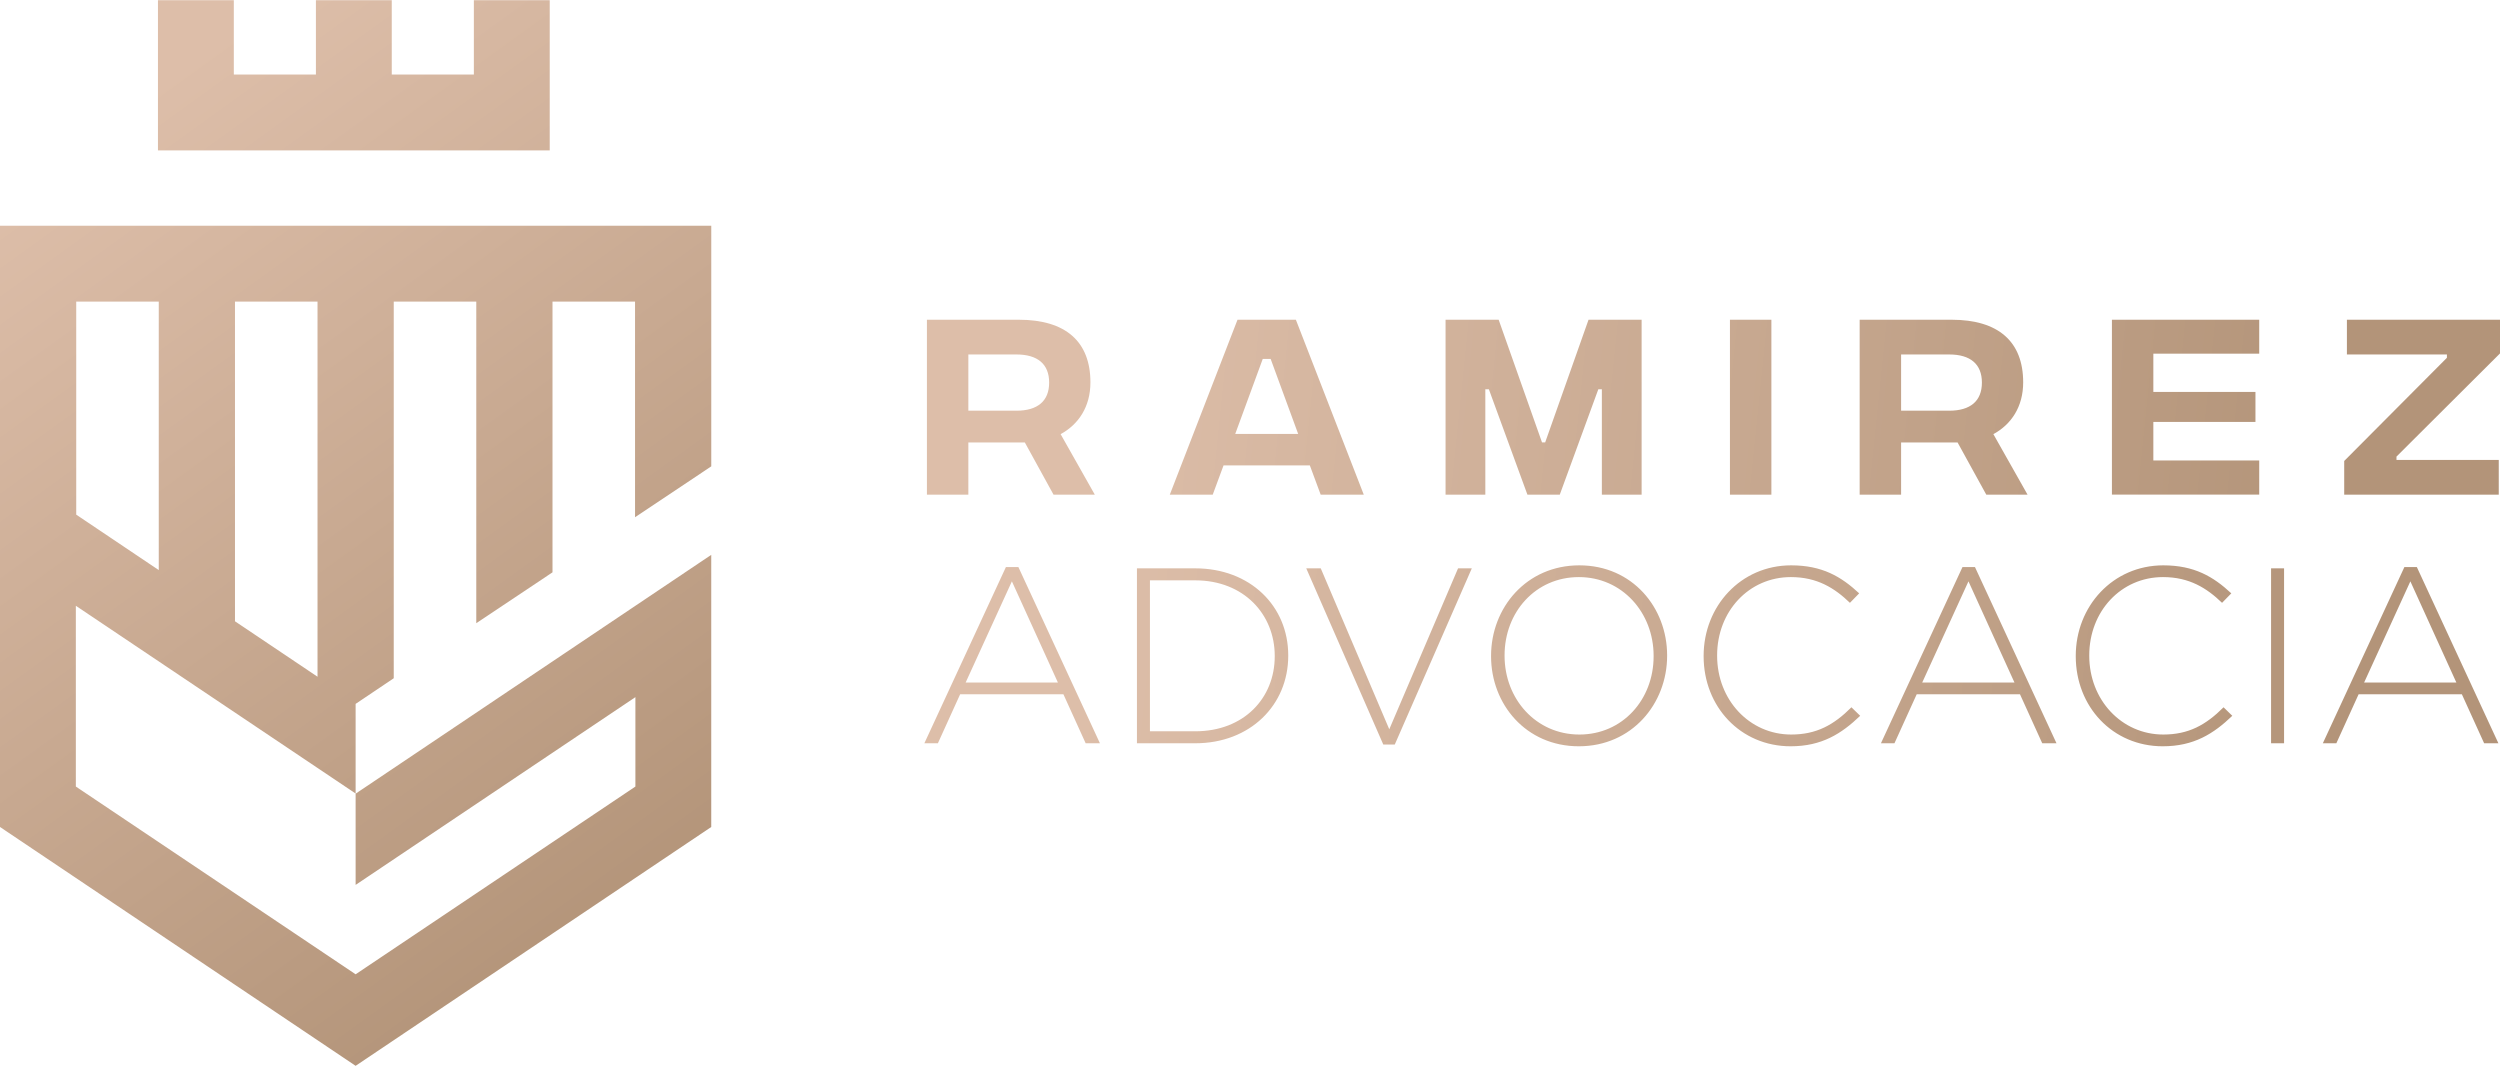 <svg xmlns="http://www.w3.org/2000/svg" xmlns:xlink="http://www.w3.org/1999/xlink" xmlns:xodm="http://www.corel.com/coreldraw/odm/2003" xml:space="preserve" width="1583px" height="675px" style="shape-rendering:geometricPrecision; text-rendering:geometricPrecision; image-rendering:optimizeQuality; fill-rule:evenodd; clip-rule:evenodd" viewBox="0 0 1581.17 673.98"> <defs>  <style type="text/css">   <![CDATA[    .fil0 {fill:url(#id0)}    .fil2 {fill:url(#id1);fill-rule:nonzero}    .fil1 {fill:url(#id2);fill-rule:nonzero}   ]]>  </style>  <linearGradient id="id0" gradientUnits="userSpaceOnUse" x1="47.52" y1="90.94" x2="402.37" y2="583.05">   <stop offset="0" style="stop-opacity:1; stop-color:#DDBEA9"></stop>   <stop offset="1" style="stop-opacity:1; stop-color:#B39479"></stop>  </linearGradient>  <linearGradient id="id1" gradientUnits="userSpaceOnUse" xlink:href="#id0" x1="691.34" y1="217.03" x2="1476.17" y2="297.82">  </linearGradient>  <linearGradient id="id2" gradientUnits="userSpaceOnUse" xlink:href="#id0" x1="689.79" y1="372.88" x2="1475.09" y2="456.44">  </linearGradient> </defs> <g id="Camada_x0020_1">    <path class="fil0" d="M200.82 190.63l-52.2 0 0 202.2 52.2 35.06 0 -237.26zm-200.82 -47.98l0 380.27 224.92 151.06 224.92 -151.06 0 -172.12 -224.92 151.05 0 57.7 176.95 -118.75 0 56.55 -176.95 118.74 -176.95 -118.74 0 -114.33 176.95 118.74 0 -56.7 24.11 -16.21 0 -238.22 52.2 0 0 203.41 48.21 -32.18 0 -171.23 52.2 0 0 136.39 48.21 -32.19 0 -152.18 -449.85 0zm48.21 182.73l52.2 35.07 0 -169.82 -52.2 0 0 134.75zm299.47 -325.38l0 94.99 -247.78 0 0 -94.99 47.98 0 0 47.02 51.92 0 0 -47.02 47.97 0 0 47.02 51.93 0 0 -47.02 47.98 0z"></path>  <g id="_2540653402208">   <path class="fil1" d="M584.63 469.98l8.55 0 14.07 -30.98 65.33 0 14.07 30.98 9.02 0 -51.56 -111.43 -7.91 0 -51.57 111.43zm26.1 -38.4l29.26 -64.02 29.11 64.02 -58.37 0zm108.35 38.4l36.85 0c34.8,0 58.84,-24.18 58.84,-55.32l0 -0.31c0,-31.14 -24.04,-55.01 -58.84,-55.01l-36.85 0 0 110.64zm36.85 -103.05c30.85,0 50.3,21.65 50.3,47.73l0 0.32c0,26.39 -19.45,47.42 -50.3,47.42l-28.63 0 0 -95.47 28.63 0zm118.95 103.84l7.27 0 48.72 -111.43 -8.7 0 -43.5 101.79 -43.34 -101.79 -9.17 0 48.72 111.43zm123.69 1.11c33.53,0 55.83,-26.87 55.83,-57.22l0 -0.31c0,-30.19 -21.99,-56.91 -55.52,-56.91 -33.53,0 -55.83,26.87 -55.83,57.22l0 0.32c0,30.19 21.98,56.9 55.52,56.9zm0.31 -7.43c-27.36,0 -47.29,-22.44 -47.29,-49.79l0 -0.31c0,-27.35 19.61,-49.48 46.98,-49.48 27.36,0 47.29,22.45 47.29,49.79l0 0.32c0,27.34 -19.61,49.47 -46.98,49.47zm133.66 7.43c19.61,0 32.1,-7.9 43.97,-19.28l-5.54 -5.38c-11.23,11.23 -22.14,17.23 -38.12,17.23 -26.41,0 -46.82,-21.97 -46.82,-49.79l0 -0.31c0,-27.82 20.09,-49.48 46.66,-49.48 16.61,0 27.68,6.96 37.33,16.28l5.85 -6c-11.38,-10.59 -23.4,-17.71 -43.02,-17.71 -31.95,0 -55.36,25.93 -55.36,57.22l0 0.32c0,31.77 23.25,56.9 55.05,56.9zm57.09 -1.9l8.55 0 14.07 -30.98 65.33 0 14.07 30.98 9.02 0 -51.56 -111.43 -7.91 0 -51.57 111.43zm26.1 -38.4l29.26 -64.02 29.11 64.02 -58.37 0zm152.16 40.3c19.62,0 32.11,-7.9 43.97,-19.28l-5.53 -5.38c-11.23,11.23 -22.15,17.23 -38.12,17.23 -26.41,0 -46.82,-21.97 -46.82,-49.79l0 -0.31c0,-27.82 20.09,-49.48 46.66,-49.48 16.61,0 27.68,6.96 37.33,16.28l5.85 -6c-11.39,-10.59 -23.41,-17.71 -43.02,-17.71 -31.95,0 -55.36,25.93 -55.36,57.22l0 0.32c0,31.77 23.25,56.9 55.04,56.9zm68.49 -1.9l8.22 0 0 -110.64 -8.22 0 0 110.64zm32.74 0l8.54 0 14.08 -30.98 65.32 0 14.08 30.98 9.02 0 -51.57 -111.43 -7.9 0 -51.57 111.43zm26.1 -38.4l29.26 -64.02 29.1 64.02 -58.36 0z"></path>   <path class="fil2" d="M692.43 312.74l-21.62 -38.27c11.34,-6.17 18.85,-17.34 18.85,-32.75 0,-25.82 -15.68,-39.62 -45.31,-39.62l-58.1 0 0 110.64 26.2 0 0 -33.03 35.72 0 18.16 33.03 26.1 0zm-79.98 -88.67l30.45 0c13.31,0 20.66,6.06 20.66,17.78 0,11.72 -7.35,17.78 -20.66,17.78l-30.45 0 0 -35.56zm222.84 88.67l27.25 0 -42.94 -110.64 -36.91 0 -42.83 110.64 27.15 0 6.85 -18.52 54.57 0 6.86 18.52zm-54.05 -38.41l17.4 -47.42 5.01 0 17.4 47.42 -39.81 0zm133.03 38.41l25.15 0 0 -66.65 2.24 0 24.38 66.65 20.46 0 24.38 -66.65 2.24 0 0 66.65 25.15 0 0 -110.64 -33.58 0 -27.42 77.58 -2 0 -27.42 -77.58 -33.58 0 0 110.64zm179.86 0l26.21 0 0 -110.64 -26.21 0 0 110.64zm188.23 0l-21.62 -38.27c11.34,-6.17 18.85,-17.34 18.85,-32.75 0,-25.82 -15.69,-39.62 -45.32,-39.62l-58.1 0 0 110.64 26.21 0 0 -33.03 35.72 0 18.16 33.03 26.1 0zm-79.98 -88.67l30.44 0c13.32,0 20.67,6.06 20.67,17.78 0,11.72 -7.35,17.78 -20.67,17.78l-30.44 0 0 -35.56zm133.34 88.65l93.16 0 0 -21.6 -66.96 0 0 -24.37 64.58 0 0 -18.97 -64.58 0 0 -24.21 66.96 0 0 -21.47 -93.16 0 0 110.62zm146.91 0.02l97.75 0 0 -21.97 -64.69 0 0 -2.11 65.48 -65.25 0 -21.31 -96.83 0 0 21.97 63.25 0 0 2.11 -64.96 65.25 0 21.31z"></path>  </g> </g></svg>